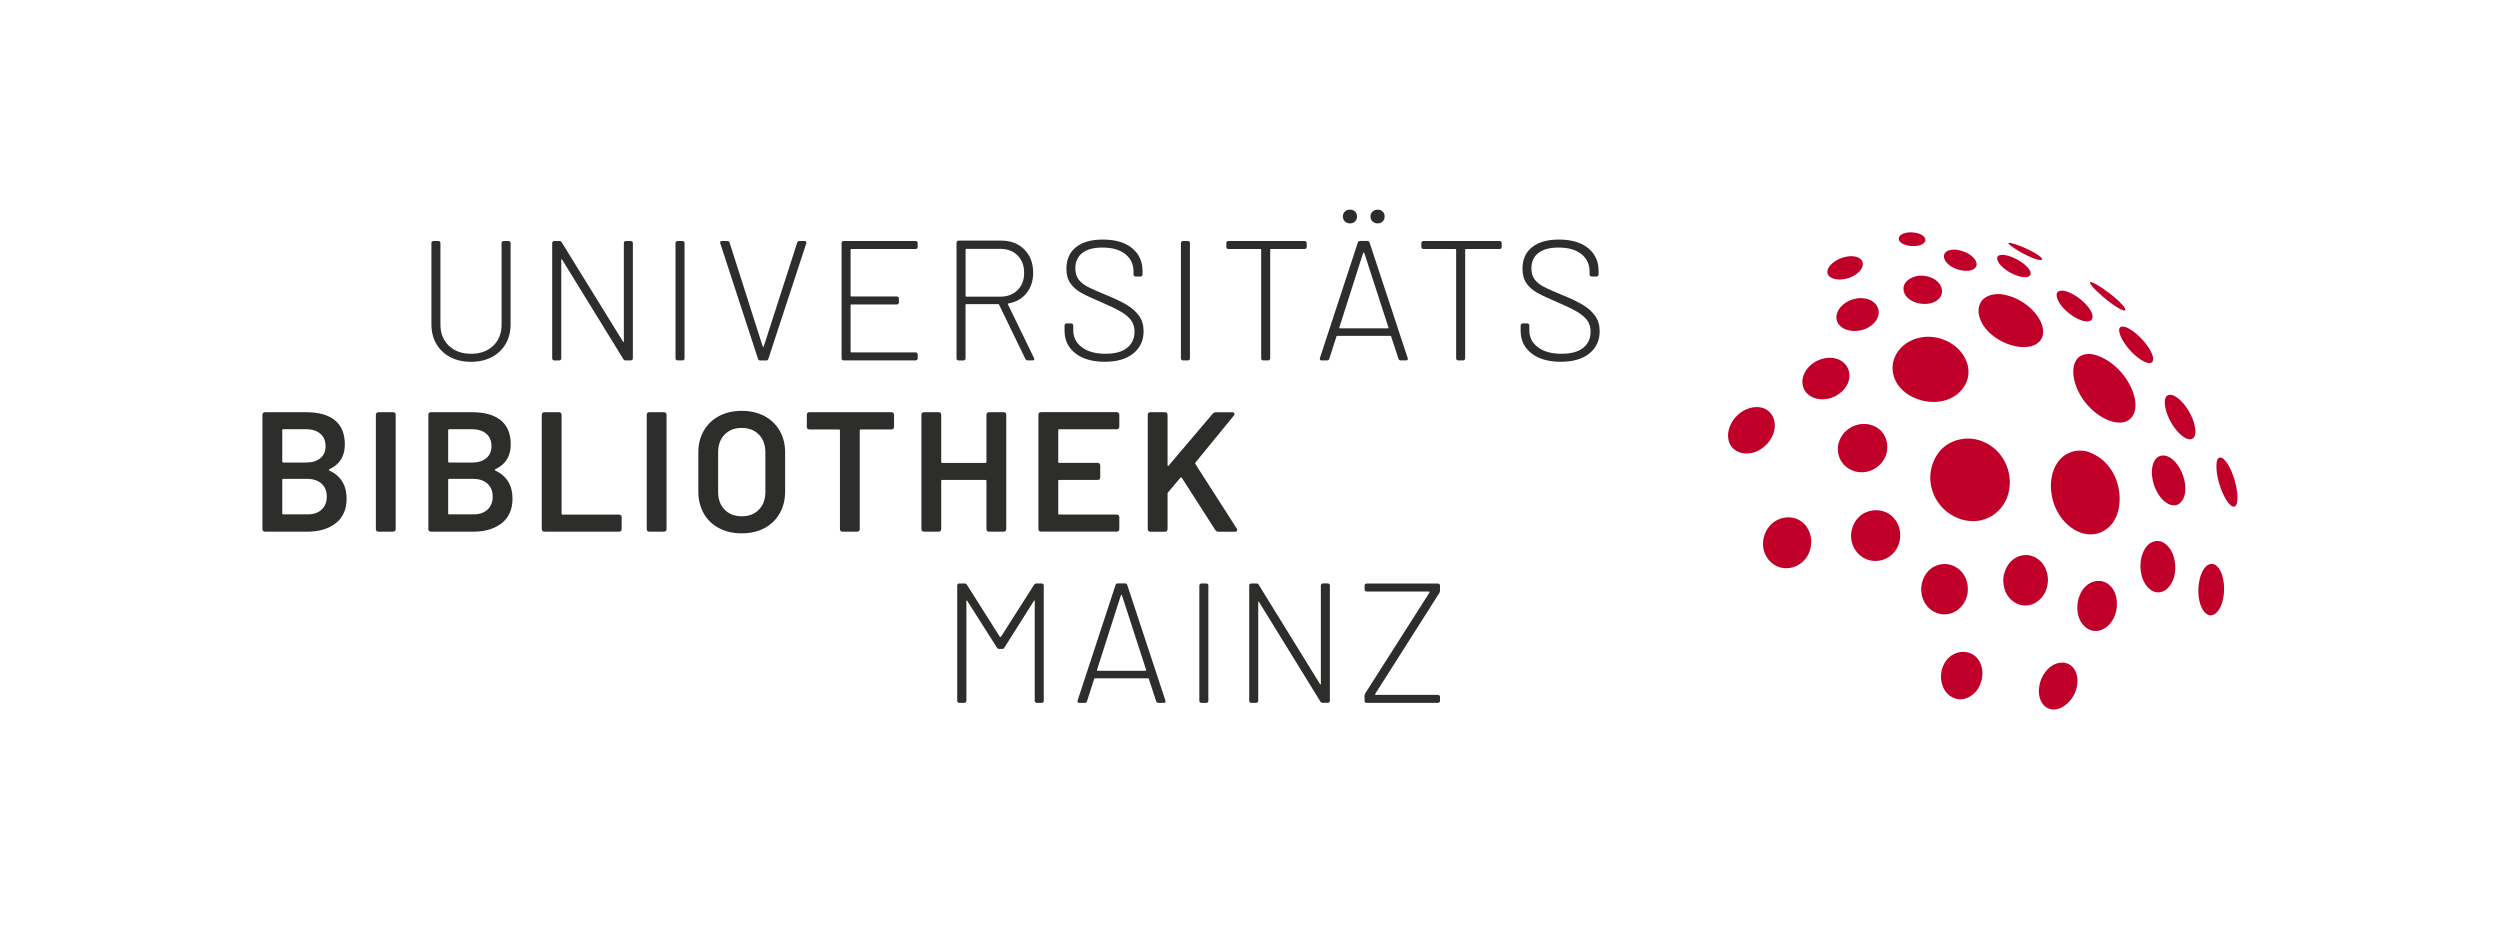 <?xml version="1.0" encoding="utf-8"?>
<!-- Generator: Adobe Illustrator 23.0.0, SVG Export Plug-In . SVG Version: 6.00 Build 0)  -->
<svg version="1.1" id="Ebene_1" xmlns="http://www.w3.org/2000/svg" xmlns:xlink="http://www.w3.org/1999/xlink" x="0px" y="0px"
	 viewBox="0 0 537.36 202.59" style="enable-background:new 0 0 537.36 202.59;" xml:space="preserve">
<style type="text/css">
	.st0{fill:#2D2D2B;}
	.st1{enable-background:new    ;}
	.st2{fill:#C1002A;}
</style>
<g>
	<g>
		<path class="st0" d="M96.78,76.76c-1.28-0.67-2.28-1.62-2.99-2.84c-0.71-1.22-1.06-2.63-1.06-4.22V52.24
			c0-0.12,0.04-0.23,0.13-0.31c0.09-0.09,0.19-0.13,0.31-0.13h1.06c0.12,0,0.23,0.04,0.31,0.13c0.09,0.09,0.13,0.19,0.13,0.31v17.53
			c0,1.88,0.6,3.4,1.82,4.55c1.21,1.15,2.79,1.72,4.75,1.72c1.98,0,3.57-0.57,4.77-1.72c1.2-1.15,1.8-2.67,1.8-4.55V52.24
			c0-0.12,0.04-0.23,0.13-0.31c0.09-0.09,0.19-0.13,0.31-0.13h1.06c0.12,0,0.23,0.04,0.31,0.13c0.09,0.09,0.13,0.19,0.13,0.31V69.7
			c0,1.59-0.35,3-1.06,4.22c-0.71,1.22-1.71,2.17-2.99,2.84c-1.28,0.67-2.77,1.01-4.46,1.01S98.06,77.43,96.78,76.76z"/>
		<path class="st0" d="M118.82,77.34c-0.09-0.09-0.13-0.19-0.13-0.31V52.24c0-0.12,0.04-0.23,0.13-0.31
			c0.09-0.09,0.19-0.13,0.31-0.13h1.1c0.24,0,0.42,0.1,0.51,0.29l13.17,21.34c0.02,0.07,0.06,0.1,0.11,0.09
			c0.05-0.01,0.07-0.06,0.07-0.13V52.24c0-0.12,0.04-0.23,0.13-0.31c0.09-0.09,0.19-0.13,0.31-0.13h1.06c0.12,0,0.23,0.04,0.31,0.13
			c0.09,0.09,0.13,0.19,0.13,0.31v24.79c0,0.12-0.04,0.23-0.13,0.31c-0.09,0.09-0.19,0.13-0.31,0.13h-1.1
			c-0.24,0-0.42-0.1-0.51-0.29L120.82,55.8c-0.02-0.07-0.06-0.1-0.11-0.09c-0.05,0.01-0.07,0.06-0.07,0.13v21.2
			c0,0.12-0.04,0.23-0.13,0.31c-0.09,0.09-0.19,0.13-0.31,0.13h-1.06C119.01,77.47,118.9,77.43,118.82,77.34z"/>
		<path class="st0" d="M145.33,77.34c-0.09-0.09-0.13-0.19-0.13-0.31V52.24c0-0.12,0.04-0.23,0.13-0.31
			c0.09-0.09,0.19-0.13,0.31-0.13h1.06c0.12,0,0.23,0.04,0.31,0.13c0.09,0.09,0.13,0.19,0.13,0.31v24.79c0,0.12-0.04,0.23-0.13,0.31
			c-0.09,0.09-0.19,0.13-0.31,0.13h-1.06C145.52,77.47,145.42,77.43,145.33,77.34z"/>
		<path class="st0" d="M162.92,77.1l-8.1-24.79c-0.02-0.05-0.04-0.11-0.04-0.18c0-0.22,0.13-0.33,0.4-0.33h1.17
			c0.24,0,0.4,0.12,0.48,0.37l7.11,22.3c0.02,0.05,0.06,0.07,0.11,0.07c0.05,0,0.09-0.02,0.11-0.07l7.19-22.3
			c0.07-0.24,0.23-0.37,0.48-0.37h1.1c0.15,0,0.26,0.04,0.33,0.13c0.07,0.09,0.09,0.21,0.04,0.39l-8.14,24.79
			c-0.07,0.24-0.23,0.37-0.48,0.37h-1.28C163.15,77.47,162.99,77.35,162.92,77.1z"/>
		<path class="st0" d="M197.12,53.39c-0.09,0.09-0.19,0.13-0.31,0.13h-13.83c-0.1,0-0.15,0.05-0.15,0.15v9.9
			c0,0.1,0.05,0.15,0.15,0.15h9.79c0.12,0,0.23,0.04,0.31,0.13c0.09,0.09,0.13,0.19,0.13,0.31V65c0,0.12-0.04,0.23-0.13,0.31
			c-0.09,0.09-0.19,0.13-0.31,0.13h-9.79c-0.1,0-0.15,0.05-0.15,0.15V75.6c0,0.1,0.05,0.15,0.15,0.15h13.83
			c0.12,0,0.23,0.04,0.31,0.13c0.09,0.09,0.13,0.19,0.13,0.31v0.84c0,0.12-0.04,0.23-0.13,0.31c-0.09,0.09-0.19,0.13-0.31,0.13
			h-15.48c-0.12,0-0.23-0.04-0.31-0.13c-0.09-0.09-0.13-0.19-0.13-0.31V52.24c0-0.12,0.04-0.23,0.13-0.31
			c0.09-0.09,0.19-0.13,0.31-0.13h15.48c0.12,0,0.23,0.04,0.31,0.13c0.09,0.09,0.13,0.19,0.13,0.31v0.84
			C197.25,53.2,197.2,53.31,197.12,53.39z"/>
		<path class="st0" d="M220.39,77.14l-5.65-11.66c-0.02-0.07-0.07-0.11-0.15-0.11h-6.9c-0.1,0-0.15,0.05-0.15,0.15v11.52
			c0,0.12-0.04,0.23-0.13,0.31c-0.09,0.09-0.19,0.13-0.31,0.13h-1.06c-0.12,0-0.23-0.04-0.31-0.13c-0.09-0.09-0.13-0.19-0.13-0.31
			V52.16c0-0.12,0.04-0.23,0.13-0.31c0.09-0.09,0.19-0.13,0.31-0.13h9.17c2.05,0,3.71,0.64,4.97,1.91c1.26,1.27,1.89,2.93,1.89,4.99
			c0,1.76-0.48,3.23-1.45,4.42c-0.97,1.19-2.26,1.91-3.87,2.18c-0.12,0.05-0.16,0.11-0.11,0.18l5.61,11.55
			c0.05,0.1,0.07,0.17,0.07,0.22c0,0.2-0.13,0.29-0.4,0.29h-1.03C220.68,77.47,220.51,77.36,220.39,77.14z M207.55,53.63v9.98
			c0,0.1,0.05,0.15,0.15,0.15h7.33c1.52,0,2.74-0.47,3.69-1.41c0.94-0.94,1.41-2.17,1.41-3.69c0-1.56-0.47-2.82-1.41-3.76
			c-0.94-0.94-2.17-1.41-3.69-1.41h-7.33C207.6,53.49,207.55,53.53,207.55,53.63z"/>
		<path class="st0" d="M231.15,75.95c-1.55-1.21-2.33-2.83-2.33-4.86v-1.14c0-0.12,0.04-0.23,0.13-0.31
			c0.09-0.09,0.19-0.13,0.31-0.13h0.99c0.12,0,0.23,0.04,0.31,0.13c0.08,0.09,0.13,0.19,0.13,0.31v1.03c0,1.52,0.62,2.74,1.87,3.67
			s2.93,1.39,5.06,1.39c2.03,0,3.58-0.42,4.64-1.27c1.06-0.84,1.6-2.01,1.6-3.5c0-0.9-0.23-1.69-0.7-2.37
			c-0.46-0.67-1.2-1.3-2.2-1.89c-1-0.59-2.4-1.26-4.18-2.02c-1.91-0.81-3.35-1.48-4.33-2.02c-0.98-0.54-1.76-1.22-2.35-2.04
			c-0.59-0.82-0.88-1.88-0.88-3.17c0-2,0.69-3.55,2.07-4.64c1.38-1.09,3.29-1.63,5.74-1.63c2.69,0,4.79,0.61,6.29,1.83
			c1.5,1.22,2.26,2.86,2.26,4.91v0.77c0,0.12-0.04,0.23-0.13,0.31c-0.09,0.09-0.19,0.13-0.31,0.13h-1.06
			c-0.12,0-0.23-0.04-0.31-0.13c-0.09-0.09-0.13-0.19-0.13-0.31v-0.66c0-1.54-0.59-2.78-1.76-3.72c-1.17-0.94-2.82-1.41-4.95-1.41
			c-1.86,0-3.29,0.39-4.29,1.16c-1,0.77-1.5,1.88-1.5,3.32c0,0.98,0.23,1.77,0.7,2.38c0.46,0.61,1.13,1.14,2,1.6
			c0.87,0.45,2.21,1.05,4.02,1.78c1.81,0.73,3.27,1.44,4.38,2.11c1.11,0.67,1.99,1.46,2.62,2.37c0.64,0.91,0.95,1.99,0.95,3.26
			c0,1.98-0.73,3.57-2.2,4.77s-3.52,1.8-6.16,1.8C234.8,77.76,232.7,77.16,231.15,75.95z"/>
		<path class="st0" d="M253.96,77.34c-0.09-0.09-0.13-0.19-0.13-0.31V52.24c0-0.12,0.04-0.23,0.13-0.31
			c0.09-0.09,0.19-0.13,0.31-0.13h1.06c0.12,0,0.23,0.04,0.31,0.13c0.09,0.09,0.13,0.19,0.13,0.31v24.79c0,0.12-0.04,0.23-0.13,0.31
			c-0.09,0.09-0.19,0.13-0.31,0.13h-1.06C254.15,77.47,254.05,77.43,253.96,77.34z"/>
		<path class="st0" d="M280.74,51.93c0.08,0.09,0.13,0.19,0.13,0.31v0.84c0,0.12-0.04,0.23-0.13,0.31
			c-0.09,0.09-0.19,0.13-0.31,0.13h-7.26c-0.1,0-0.15,0.05-0.15,0.15v23.36c0,0.12-0.04,0.23-0.13,0.31
			c-0.09,0.09-0.19,0.13-0.31,0.13h-1.06c-0.12,0-0.23-0.04-0.31-0.13c-0.09-0.09-0.13-0.19-0.13-0.31V53.67
			c0-0.1-0.05-0.15-0.15-0.15h-6.9c-0.12,0-0.23-0.04-0.31-0.13c-0.09-0.08-0.13-0.19-0.13-0.31v-0.84c0-0.12,0.04-0.23,0.13-0.31
			c0.09-0.09,0.19-0.13,0.31-0.13h16.39C280.55,51.8,280.65,51.84,280.74,51.93z"/>
		<path class="st0" d="M300.59,77.1l-1.58-4.8c-0.03-0.07-0.07-0.11-0.15-0.11h-11.44c-0.07,0-0.12,0.04-0.15,0.11l-1.54,4.8
			c-0.07,0.24-0.23,0.37-0.48,0.37h-1.17c-0.15,0-0.26-0.04-0.33-0.13c-0.07-0.09-0.09-0.21-0.04-0.39l8.14-24.79
			c0.07-0.24,0.23-0.37,0.48-0.37h1.58c0.24,0,0.4,0.12,0.48,0.37l8.18,24.79c0.03,0.05,0.04,0.11,0.04,0.18
			c0,0.22-0.13,0.33-0.4,0.33h-1.14C300.83,77.47,300.67,77.35,300.59,77.1z M287.89,70.52c0.04,0.04,0.08,0.05,0.13,0.05h10.27
			c0.05,0,0.09-0.02,0.13-0.05s0.04-0.08,0.02-0.13l-5.21-16.06c-0.02-0.05-0.06-0.07-0.11-0.07s-0.09,0.02-0.11,0.07l-5.13,16.06
			C287.84,70.44,287.85,70.48,287.89,70.52z M289.08,47.6c-0.29-0.28-0.44-0.64-0.44-1.08c0-0.42,0.15-0.76,0.44-1.04
			c0.29-0.28,0.66-0.42,1.1-0.42c0.44,0,0.8,0.14,1.08,0.42c0.28,0.28,0.42,0.63,0.42,1.04c0,0.44-0.14,0.8-0.42,1.08
			c-0.28,0.28-0.64,0.42-1.08,0.42C289.74,48.02,289.37,47.88,289.08,47.6z M295.02,47.6c-0.29-0.28-0.44-0.64-0.44-1.08
			c0-0.42,0.15-0.76,0.44-1.04c0.29-0.28,0.67-0.42,1.14-0.42c0.42,0,0.76,0.14,1.04,0.42c0.28,0.28,0.42,0.63,0.42,1.04
			c0,0.44-0.14,0.8-0.42,1.08c-0.28,0.28-0.63,0.42-1.04,0.42C295.69,48.02,295.31,47.88,295.02,47.6z"/>
		<path class="st0" d="M322.65,51.93c0.08,0.09,0.13,0.19,0.13,0.31v0.84c0,0.12-0.04,0.23-0.13,0.31
			c-0.09,0.09-0.19,0.13-0.31,0.13h-7.26c-0.1,0-0.15,0.05-0.15,0.15v23.36c0,0.12-0.04,0.23-0.13,0.31
			c-0.09,0.09-0.19,0.13-0.31,0.13h-1.06c-0.12,0-0.23-0.04-0.31-0.13c-0.09-0.09-0.13-0.19-0.13-0.31V53.67
			c0-0.1-0.05-0.15-0.15-0.15h-6.89c-0.12,0-0.23-0.04-0.31-0.13c-0.09-0.08-0.13-0.19-0.13-0.31v-0.84c0-0.12,0.04-0.23,0.13-0.31
			c0.08-0.09,0.19-0.13,0.31-0.13h16.39C322.46,51.8,322.57,51.84,322.65,51.93z"/>
		<path class="st0" d="M329.18,75.95c-1.55-1.21-2.33-2.83-2.33-4.86v-1.14c0-0.12,0.04-0.23,0.13-0.31
			c0.08-0.09,0.19-0.13,0.31-0.13h0.99c0.12,0,0.23,0.04,0.31,0.13c0.09,0.09,0.13,0.19,0.13,0.31v1.03c0,1.52,0.62,2.74,1.87,3.67
			s2.93,1.39,5.06,1.39c2.03,0,3.58-0.42,4.64-1.27c1.06-0.84,1.6-2.01,1.6-3.5c0-0.9-0.23-1.69-0.7-2.37
			c-0.46-0.67-1.2-1.3-2.2-1.89c-1-0.59-2.4-1.26-4.18-2.02c-1.91-0.81-3.35-1.48-4.33-2.02c-0.98-0.54-1.76-1.22-2.35-2.04
			c-0.59-0.82-0.88-1.88-0.88-3.17c0-2,0.69-3.55,2.07-4.64c1.38-1.09,3.29-1.63,5.74-1.63c2.69,0,4.79,0.61,6.29,1.83
			c1.5,1.22,2.26,2.86,2.26,4.91v0.77c0,0.12-0.04,0.23-0.13,0.31c-0.09,0.09-0.19,0.13-0.31,0.13h-1.06
			c-0.12,0-0.23-0.04-0.31-0.13c-0.09-0.09-0.13-0.19-0.13-0.31v-0.66c0-1.54-0.59-2.78-1.76-3.72c-1.17-0.94-2.82-1.41-4.95-1.41
			c-1.86,0-3.29,0.39-4.29,1.16c-1,0.77-1.5,1.88-1.5,3.32c0,0.98,0.23,1.77,0.7,2.38c0.46,0.61,1.13,1.14,2,1.6
			c0.87,0.45,2.21,1.05,4.02,1.78c1.81,0.73,3.27,1.44,4.38,2.11c1.11,0.67,1.99,1.46,2.62,2.37c0.64,0.91,0.95,1.99,0.95,3.26
			c0,1.98-0.73,3.57-2.2,4.77s-3.52,1.8-6.16,1.8S330.73,77.16,329.18,75.95z"/>
		<path class="st0" d="M70.68,100.98c0,0.06,0.05,0.12,0.15,0.17c2.44,1.17,3.67,3.18,3.67,6.01c0,2.32-0.78,4.09-2.33,5.3
			c-1.55,1.21-3.58,1.82-6.07,1.82H57c-0.39,0-0.59-0.2-0.59-0.59v-24.5c0-0.39,0.2-0.59,0.59-0.59h8.8c2.66,0,4.72,0.57,6.16,1.72
			c1.44,1.15,2.16,2.89,2.16,5.21c0,2.52-1.1,4.29-3.3,5.32C70.73,100.88,70.68,100.92,70.68,100.98z M60.67,92.49v6.71
			c0,0.15,0.07,0.22,0.22,0.22h4.91c1.3,0,2.32-0.31,3.06-0.94c0.75-0.62,1.12-1.49,1.12-2.59c0-1.12-0.37-2.01-1.12-2.66
			c-0.75-0.65-1.77-0.97-3.06-0.97h-4.91C60.74,92.27,60.67,92.34,60.67,92.49z M69.12,109.54c0.75-0.68,1.12-1.61,1.12-2.79
			c0-1.2-0.38-2.13-1.14-2.81c-0.76-0.67-1.79-1.01-3.08-1.01h-5.13c-0.15,0-0.22,0.07-0.22,0.22v7.19c0,0.15,0.07,0.22,0.22,0.22
			h5.21C67.37,110.57,68.38,110.23,69.12,109.54z"/>
		<path class="st0" d="M80.79,113.69v-24.5c0-0.39,0.2-0.59,0.59-0.59h3.08c0.39,0,0.59,0.2,0.59,0.59v24.5
			c0,0.39-0.2,0.59-0.59,0.59h-3.08C80.99,114.28,80.79,114.08,80.79,113.69z"/>
		<path class="st0" d="M106.34,100.98c0,0.06,0.05,0.12,0.15,0.17c2.44,1.17,3.67,3.18,3.67,6.01c0,2.32-0.78,4.09-2.33,5.3
			c-1.55,1.21-3.58,1.82-6.07,1.82h-9.1c-0.39,0-0.59-0.2-0.59-0.59v-24.5c0-0.39,0.2-0.59,0.59-0.59h8.8
			c2.66,0,4.72,0.57,6.16,1.72c1.44,1.15,2.16,2.89,2.16,5.21c0,2.52-1.1,4.29-3.3,5.32C106.39,100.88,106.34,100.92,106.34,100.98z
			 M96.33,92.49v6.71c0,0.15,0.07,0.22,0.22,0.22h4.91c1.3,0,2.32-0.31,3.06-0.94c0.75-0.62,1.12-1.49,1.12-2.59
			c0-1.12-0.37-2.01-1.12-2.66c-0.75-0.65-1.77-0.97-3.06-0.97h-4.91C96.4,92.27,96.33,92.34,96.33,92.49z M104.78,109.54
			c0.75-0.68,1.12-1.61,1.12-2.79c0-1.2-0.38-2.13-1.14-2.81c-0.76-0.67-1.79-1.01-3.08-1.01h-5.13c-0.15,0-0.22,0.07-0.22,0.22
			v7.19c0,0.15,0.07,0.22,0.22,0.22h5.21C103.03,110.57,104.04,110.23,104.78,109.54z"/>
		<path class="st0" d="M116.45,113.69v-24.5c0-0.39,0.2-0.59,0.59-0.59h3.08c0.39,0,0.59,0.2,0.59,0.59v21.2
			c0,0.15,0.07,0.22,0.22,0.22h12.1c0.39,0,0.59,0.2,0.59,0.59v2.49c0,0.39-0.2,0.59-0.59,0.59h-15.99
			C116.65,114.28,116.45,114.08,116.45,113.69z"/>
		<path class="st0" d="M139.01,113.69v-24.5c0-0.39,0.2-0.59,0.59-0.59h3.08c0.39,0,0.59,0.2,0.59,0.59v24.5
			c0,0.39-0.2,0.59-0.59,0.59h-3.08C139.2,114.28,139.01,114.08,139.01,113.69z"/>
		<path class="st0" d="M154.54,113.52c-1.42-0.75-2.51-1.8-3.28-3.17s-1.16-2.95-1.16-4.73v-8.36c0-1.76,0.39-3.32,1.17-4.68
			c0.78-1.36,1.88-2.41,3.28-3.15c1.41-0.75,3.03-1.12,4.86-1.12c1.86,0,3.49,0.37,4.9,1.12c1.41,0.75,2.5,1.8,3.28,3.15
			c0.78,1.36,1.17,2.92,1.17,4.68v8.36c0,1.79-0.39,3.36-1.17,4.73c-0.78,1.37-1.88,2.43-3.28,3.17c-1.41,0.75-3.04,1.12-4.9,1.12
			C157.59,114.64,155.96,114.27,154.54,113.52z M163.12,109.54c0.93-0.95,1.39-2.21,1.39-3.78v-8.54c0-1.59-0.46-2.86-1.39-3.81
			c-0.93-0.95-2.16-1.43-3.7-1.43c-1.52,0-2.74,0.48-3.67,1.43c-0.93,0.95-1.39,2.23-1.39,3.81v8.54c0,1.57,0.46,2.82,1.39,3.78
			c0.93,0.95,2.15,1.43,3.67,1.43C160.96,110.98,162.2,110.5,163.12,109.54z"/>
		<path class="st0" d="M192.17,89.19v2.53c0,0.39-0.2,0.59-0.59,0.59h-6.56c-0.15,0-0.22,0.07-0.22,0.22v21.16
			c0,0.39-0.2,0.59-0.59,0.59h-3.08c-0.39,0-0.59-0.2-0.59-0.59V92.53c0-0.15-0.07-0.22-0.22-0.22h-6.31c-0.39,0-0.59-0.2-0.59-0.59
			v-2.53c0-0.39,0.2-0.59,0.59-0.59h17.57C191.97,88.6,192.17,88.8,192.17,89.19z"/>
		<path class="st0" d="M212.62,88.6h3.08c0.39,0,0.59,0.2,0.59,0.59v24.5c0,0.39-0.2,0.59-0.59,0.59h-3.08
			c-0.39,0-0.59-0.2-0.59-0.59v-10.31c0-0.15-0.07-0.22-0.22-0.22h-9.28c-0.15,0-0.22,0.07-0.22,0.22v10.31
			c0,0.39-0.2,0.59-0.59,0.59h-3.08c-0.39,0-0.59-0.2-0.59-0.59v-24.5c0-0.39,0.2-0.59,0.59-0.59h3.08c0.39,0,0.59,0.2,0.59,0.59
			v10.09c0,0.15,0.07,0.22,0.22,0.22h9.28c0.15,0,0.22-0.07,0.22-0.22V89.19C212.03,88.8,212.23,88.6,212.62,88.6z"/>
		<path class="st0" d="M240,92.27h-12.32c-0.15,0-0.22,0.07-0.22,0.22v6.78c0,0.15,0.07,0.22,0.22,0.22h8.22
			c0.39,0,0.59,0.2,0.59,0.59v2.49c0,0.39-0.2,0.59-0.59,0.59h-8.22c-0.15,0-0.22,0.07-0.22,0.22v7c0,0.15,0.07,0.22,0.22,0.22H240
			c0.39,0,0.59,0.2,0.59,0.59v2.49c0,0.39-0.2,0.59-0.59,0.59h-16.21c-0.39,0-0.59-0.2-0.59-0.59v-24.5c0-0.39,0.2-0.59,0.59-0.59
			H240c0.39,0,0.59,0.2,0.59,0.59v2.49C240.59,92.08,240.39,92.27,240,92.27z"/>
		<path class="st0" d="M246.7,113.69v-24.5c0-0.39,0.2-0.59,0.59-0.59h3.08c0.39,0,0.59,0.2,0.59,0.59v10.78
			c0,0.1,0.03,0.15,0.09,0.17c0.06,0.01,0.12-0.02,0.17-0.09l9.43-11.11c0.2-0.22,0.44-0.33,0.73-0.33h3.48
			c0.32,0,0.48,0.12,0.48,0.37c0,0.15-0.05,0.27-0.15,0.37l-8.25,10.09c-0.07,0.07-0.07,0.17,0,0.29l8.88,13.86
			c0.07,0.1,0.11,0.21,0.11,0.33c0,0.25-0.17,0.37-0.51,0.37h-3.52c-0.32,0-0.55-0.13-0.7-0.4l-7.15-11.15
			c-0.05-0.07-0.1-0.12-0.17-0.13c-0.06-0.01-0.12,0.02-0.17,0.09l-2.64,3.12c-0.07,0.1-0.11,0.18-0.11,0.26v7.63
			c0,0.39-0.2,0.59-0.59,0.59h-3.08C246.89,114.28,246.7,114.08,246.7,113.69z"/>
		<path class="st0" d="M205.88,150.95c-0.09-0.09-0.13-0.19-0.13-0.31v-24.79c0-0.12,0.04-0.23,0.13-0.31
			c0.09-0.08,0.19-0.13,0.31-0.13h1.14c0.22,0,0.39,0.1,0.51,0.29l7.08,11.19c0.02,0.02,0.06,0.04,0.11,0.04
			c0.05,0,0.09-0.01,0.11-0.04l7.12-11.19c0.12-0.2,0.29-0.29,0.51-0.29h1.14c0.12,0,0.23,0.04,0.31,0.13
			c0.09,0.09,0.13,0.19,0.13,0.31v24.79c0,0.12-0.04,0.23-0.13,0.31c-0.09,0.09-0.19,0.13-0.31,0.13h-1.06
			c-0.12,0-0.23-0.04-0.31-0.13c-0.09-0.09-0.13-0.19-0.13-0.31v-21.45c0-0.07-0.02-0.12-0.07-0.13c-0.05-0.01-0.09,0.02-0.11,0.09
			l-6.34,10.05c-0.1,0.2-0.27,0.29-0.51,0.29h-0.59c-0.22,0-0.39-0.1-0.51-0.29l-6.38-10.05c-0.02-0.07-0.06-0.1-0.11-0.09
			c-0.05,0.01-0.07,0.06-0.07,0.13v21.45c0,0.12-0.04,0.23-0.13,0.31c-0.09,0.09-0.19,0.13-0.31,0.13h-1.06
			C206.07,151.08,205.97,151.04,205.88,150.95z"/>
		<path class="st0" d="M248.51,150.71l-1.58-4.8c-0.02-0.07-0.07-0.11-0.15-0.11h-11.44c-0.07,0-0.12,0.04-0.15,0.11l-1.54,4.8
			c-0.07,0.25-0.23,0.37-0.48,0.37h-1.17c-0.15,0-0.26-0.04-0.33-0.13s-0.09-0.21-0.04-0.39l8.14-24.79
			c0.07-0.24,0.23-0.37,0.48-0.37h1.58c0.24,0,0.4,0.12,0.48,0.37l8.18,24.79c0.02,0.05,0.04,0.11,0.04,0.18
			c0,0.22-0.13,0.33-0.4,0.33h-1.14C248.75,151.08,248.59,150.96,248.51,150.71z M235.81,144.13c0.04,0.04,0.08,0.06,0.13,0.06
			h10.27c0.05,0,0.09-0.02,0.13-0.06c0.04-0.04,0.04-0.08,0.02-0.13l-5.21-16.06c-0.02-0.05-0.06-0.07-0.11-0.07
			c-0.05,0-0.09,0.02-0.11,0.07L235.79,144C235.76,144.05,235.77,144.1,235.81,144.13z"/>
		<path class="st0" d="M257.92,150.95c-0.09-0.09-0.13-0.19-0.13-0.31v-24.79c0-0.12,0.04-0.23,0.13-0.31
			c0.09-0.08,0.19-0.13,0.31-0.13h1.06c0.12,0,0.23,0.04,0.31,0.13c0.09,0.09,0.13,0.19,0.13,0.31v24.79c0,0.12-0.04,0.23-0.13,0.31
			c-0.09,0.09-0.19,0.13-0.31,0.13h-1.06C258.11,151.08,258,151.04,257.92,150.95z"/>
		<path class="st0" d="M268.64,150.95c-0.09-0.09-0.13-0.19-0.13-0.31v-24.79c0-0.12,0.04-0.23,0.13-0.31
			c0.09-0.08,0.19-0.13,0.31-0.13h1.1c0.24,0,0.42,0.1,0.51,0.29l13.17,21.34c0.02,0.07,0.06,0.1,0.11,0.09
			c0.05-0.01,0.07-0.05,0.07-0.13v-21.16c0-0.12,0.04-0.23,0.13-0.31c0.09-0.08,0.19-0.13,0.31-0.13h1.06
			c0.12,0,0.22,0.04,0.31,0.13c0.09,0.09,0.13,0.19,0.13,0.31v24.79c0,0.12-0.04,0.23-0.13,0.31s-0.19,0.13-0.31,0.13h-1.1
			c-0.25,0-0.42-0.1-0.51-0.29l-13.17-21.38c-0.02-0.07-0.06-0.1-0.11-0.09c-0.05,0.01-0.07,0.06-0.07,0.13v21.2
			c0,0.12-0.04,0.23-0.13,0.31c-0.09,0.09-0.19,0.13-0.31,0.13h-1.06C268.83,151.08,268.72,151.04,268.64,150.95z"/>
		<path class="st0" d="M293.43,150.95c-0.09-0.09-0.13-0.19-0.13-0.31v-1.06c0-0.2,0.05-0.38,0.15-0.55l13.83-21.71
			c0.02-0.02,0.02-0.06,0-0.11s-0.06-0.07-0.11-0.07h-13.42c-0.12,0-0.23-0.04-0.31-0.13c-0.09-0.08-0.13-0.19-0.13-0.31v-0.84
			c0-0.12,0.04-0.23,0.13-0.31c0.09-0.08,0.19-0.13,0.31-0.13h15.33c0.12,0,0.23,0.04,0.31,0.13c0.09,0.09,0.13,0.19,0.13,0.31v1.06
			c0,0.2-0.05,0.38-0.15,0.55l-13.79,21.71c-0.02,0.02-0.02,0.06,0,0.11s0.06,0.07,0.11,0.07h13.39c0.12,0,0.23,0.04,0.31,0.13
			c0.09,0.09,0.13,0.19,0.13,0.31v0.84c0,0.12-0.04,0.23-0.13,0.31s-0.19,0.13-0.31,0.13h-15.33
			C293.62,151.08,293.52,151.04,293.43,150.95z"/>
	</g>
	<g>
		<g class="st1">
			<g class="st1">
				<g>
					<path class="st2" d="M446.03,82.36c1.51,4.9,5.94,8.2,9.18,8.46c1.11,0.09,2.59-0.15,3.39-1.77c0.7-1.41,0.51-3.51-0.53-5.75
						c-1.61-3.48-4.76-6.27-8.04-7.1c-1.52-0.29-2.73,0-3.49,0.84C445.56,78.15,445.36,80.19,446.03,82.36z"/>
					<path class="st2" d="M448,96.92c-0.05-0.01-0.11-0.02-0.16-0.02c-1.74-0.24-3.55,0.35-4.81,1.59
						c-1.66,1.64-2.46,4.31-2.14,7.16c0.55,4.88,3.68,7.99,6.55,8.91c2.35,0.75,4.65,0.13,6.29-1.71c1.87-2.08,2.4-5.76,1.34-9.14
						c-0.51-1.63-1.39-3.15-2.61-4.36c-0.59-0.58-1.25-1.07-1.97-1.48C449.72,97.43,448.88,97.06,448,96.92z"/>
					<path class="st2" d="M431.34,100.18c-0.48-1.25-1.22-2.4-2.18-3.34c-0.94-0.92-2.09-1.63-3.33-2.08
						c-1.63-0.58-3.3-0.65-4.98-0.21c-1.41,0.37-2.69,1.11-3.69,2.18c-0.01,0.01-0.02,0.02-0.03,0.03
						c-1.85,2.02-2.36,4.71-2.21,6.56c0.3,3.76,2.79,6.98,6.35,8.21c3.19,1.09,6.39,0.32,8.57-2.06
						C432.02,107.09,432.61,103.44,431.34,100.18z"/>
					<path class="st2" d="M414.68,72.39c-1.75-0.04-3.51,0.43-4.97,1.43c-0.48,0.33-0.91,0.71-1.3,1.14
						c-1.19,1.34-1.77,3.07-1.59,4.73c0.39,3.55,3.4,5.6,6.1,6.34c3.59,0.98,7.12-0.03,9.01-2.57c1.37-1.84,1.57-4.13,0.55-6.27
						c-1-2.1-2.95-3.62-5.14-4.34C416.49,72.56,415.59,72.41,414.68,72.39z"/>
					<path class="st2" d="M409.18,62.51c0.55,2.95,6.15,3.9,7.88,1.33c0.62-0.92,0.41-2.1-0.26-2.94c-0.97-1.22-2.77-1.76-4.28-1.64
						C410.87,59.41,408.81,60.57,409.18,62.51"/>
					<path class="st2" d="M395.06,96.99c0.48,4.71,6.53,6.18,9.52,2.31c1.89-2.44,1.3-6.22-1.56-7.63c-3.1-1.53-6.99,0.28-7.83,3.62
						C395.05,95.84,395,96.42,395.06,96.99"/>
					<path class="st2" d="M430.59,124.83c0.05,4.77,5.05,7.1,8.11,3.77c0.5-0.54,0.88-1.18,1.13-1.87c0.25-0.69,0.37-1.42,0.36-2.14
						c-0.01-0.72-0.14-1.44-0.4-2.11c-0.26-0.66-0.64-1.28-1.14-1.79c-0.52-0.53-1.17-0.93-1.87-1.17c-1.01-0.35-2.1-0.27-3.08,0.15
						c-0.74,0.31-1.38,0.83-1.87,1.47c-0.47,0.61-0.8,1.32-1.01,2.06C430.66,123.72,430.58,124.28,430.59,124.83"/>
					<path class="st2" d="M462.6,102.5c0.6,4.59,4.39,7.73,6.34,5.26c2-2.54-0.03-8.65-3.25-9.76
						C463.31,97.38,462.25,99.8,462.6,102.5"/>
					<path class="st2" d="M442.68,65.14c1.85,2.92,6.39,5.07,7.04,3.33c0.61-1.64-2.93-5.19-5.93-5.94
						C441.35,62.12,442,64.06,442.68,65.14"/>
					<path class="st2" d="M438.59,69.05c-0.29-0.6-0.66-1.15-1.07-1.67c-0.48-0.59-1.02-1.12-1.6-1.6
						c-0.64-0.52-1.34-0.98-2.07-1.36c-0.79-0.41-1.63-0.73-2.49-0.95c-0.59-0.15-1.17-0.26-1.78-0.26c-1.6,0-2.88,0.5-3.61,1.45
						c-0.75,0.97-0.9,2.34-0.41,3.76c1.18,3.45,5.33,5.84,8.66,6.15c1.27,0.12,3.54,0.05,4.58-1.76
						C439.35,71.82,439.28,70.49,438.59,69.05z"/>
					<path class="st2" d="M418.03,55.87c1.14,2.28,6,3.23,6.76,1.33c0.51-1.29-1.56-3.24-4.46-3.54
						C418.14,53.55,417.45,54.7,418.03,55.87"/>
					<path class="st2" d="M429.95,56.91c1.9,2.25,6.29,3.57,6.52,1.97c0.18-1.22-2.67-3.54-5.58-4.07c-1.9-0.24-1.92,0.81-1.13,1.88
						C429.82,56.75,429.89,56.84,429.95,56.91"/>
					<path class="st2" d="M433.37,53.63c2.87,1.8,5.71,2.74,5.55,2.03c-0.18-0.77-3.99-2.74-6.58-3.4
						c-0.28-0.06-0.81-0.17-0.57,0.16C431.93,52.64,432.56,53.12,433.37,53.63"/>
					<path class="st2" d="M408.13,51.44c0.29,1.61,4.76,2.03,5.62,0.53c0.44-0.76-0.49-1.94-2.96-2.04
						C408.95,49.94,407.99,50.7,408.13,51.44"/>
					<path class="st2" d="M387.41,82.12c0.06,3.81,5.33,5.05,8.54,2c3.04-2.88,1.46-7.2-2.64-7.22c-0.11,0-0.27,0.01-0.38,0.01
						C389.58,77.18,387.37,79.82,387.41,82.12"/>
					<path class="st2" d="M394.72,68.11c-0.09,3.21,5.2,4.17,7.98,1.44c2.33-2.28,0.84-5.4-2.61-5.47c-0.1,0-0.24,0-0.34,0
						C396.81,64.25,394.78,66.3,394.72,68.11"/>
					<path class="st2" d="M392.84,57.99c-0.59,2.07,2.92,2.83,5.69,1.24c2.28-1.31,2.53-3.41,0.49-4.02
						c-0.58-0.17-1.1-0.15-1.45-0.14C395.19,55.27,393.2,56.74,392.84,57.99"/>
					<path class="st2" d="M371.43,93.68c0.07,4.14,5.27,5.19,8.43,1.7c3.08-3.4,1.55-8.11-2.56-7.88c-0.12,0.01-0.27,0.03-0.39,0.04
						C373.58,88.04,371.39,91.12,371.43,93.68"/>
					<path class="st2" d="M412.96,127.12c0.38,4.73,5.77,6.66,8.73,3.12c0.77-0.91,1.21-2.07,1.28-3.26
						c0.07-1.16-0.19-2.34-0.8-3.34c-0.62-1.03-1.59-1.8-2.73-2.18c-1.4-0.46-2.94-0.22-4.16,0.6c-0.95,0.64-1.63,1.6-2,2.67
						C413.02,125.5,412.9,126.32,412.96,127.12"/>
					<path class="st2" d="M397.91,115.88c0.23,1.84,1.43,3.53,3.14,4.27c2.38,1.03,5.19,0.13,6.55-2.07
						c1.05-1.7,1.14-3.95,0.18-5.72c-0.32-0.58-0.74-1.1-1.25-1.53c-2.03-1.7-5.14-1.5-7.01,0.34
						C398.31,112.37,397.7,114.19,397.91,115.88"/>
					<path class="st2" d="M379.02,117.83c0.31,1.86,1.63,3.51,3.45,4.08c2.52,0.79,5.2-0.56,6.29-2.91c0.87-1.87,0.74-4.2-0.51-5.87
						c-0.28-0.38-0.62-0.72-1-1c-2.17-1.63-5.28-1.02-6.96,1.01C379.24,114.42,378.74,116.2,379.02,117.83"/>
					<path class="st2" d="M417.2,145.6c0.01,0.71,0.19,1.44,0.47,2.1c0.54,1.29,1.55,2.19,2.9,2.53c1.6,0.4,3.33-0.54,4.29-1.78
						c0.85-1.1,1.29-2.52,1.25-3.9c-0.04-1.27-0.5-2.55-1.45-3.42c-1.43-1.3-3.57-1.31-5.15-0.27c-1.33,0.87-2.11,2.4-2.28,3.95
						C417.21,145.07,417.2,145.33,417.2,145.6"/>
					<path class="st2" d="M460.09,121.26c-0.22,4.64,3.22,7.68,5.84,5.17c2.79-2.68,1.85-8.98-1.5-10.06
						C461.88,115.77,460.22,118.39,460.09,121.26"/>
					<path class="st2" d="M446.53,129.99c-0.39,4.5,3.4,7.23,6.44,4.65c3.04-2.58,2.79-8.84-1.28-9.74
						C448.77,124.49,446.77,127.16,446.53,129.99"/>
					<path class="st2" d="M438.35,147.38c-0.72,4.01,2.27,6.46,5.33,4.37c3.78-2.58,3.84-8.58,0.09-9.3
						C440.99,142.13,438.83,144.7,438.35,147.38"/>
					<path class="st2" d="M472.57,125.92c-0.4,4.18,1.59,7.48,3.6,5.98c2.56-1.91,2.49-9.09-0.1-10.54
						C474.22,120.57,472.84,123.06,472.57,125.92"/>
					<path class="st2" d="M456.33,73.26c2.05,3.46,6.16,6.07,6.46,4.12c0.29-1.84-3.25-6.08-5.92-7.09
						c-2.51-0.7-0.83,2.48-0.75,2.61C456.18,73.01,456.26,73.15,456.33,73.26"/>
					<path class="st2" d="M465.7,88.66c1.31,3.93,4.8,7.02,5.92,5.26c1.14-1.8-1.39-7.53-4.49-8.94
						C464.95,84.26,465.08,86.79,465.7,88.66"/>
					<path class="st2" d="M476.64,102.46c0.8,3.99,3.02,7.45,3.96,6.18c1.09-1.48-0.57-8.41-2.84-10.14
						C476.19,97.61,476.24,100.46,476.64,102.46"/>
					<path class="st2" d="M451,62.87c2.82,2.66,5.73,4.39,5.84,3.74c0.14-0.88-4.52-4.77-7.04-5.87c-0.38-0.14-0.44-0.15-0.57-0.08
						C449.11,61,450.13,62.05,451,62.87"/>
				</g>
			</g>
		</g>
	</g>
</g>
</svg>
